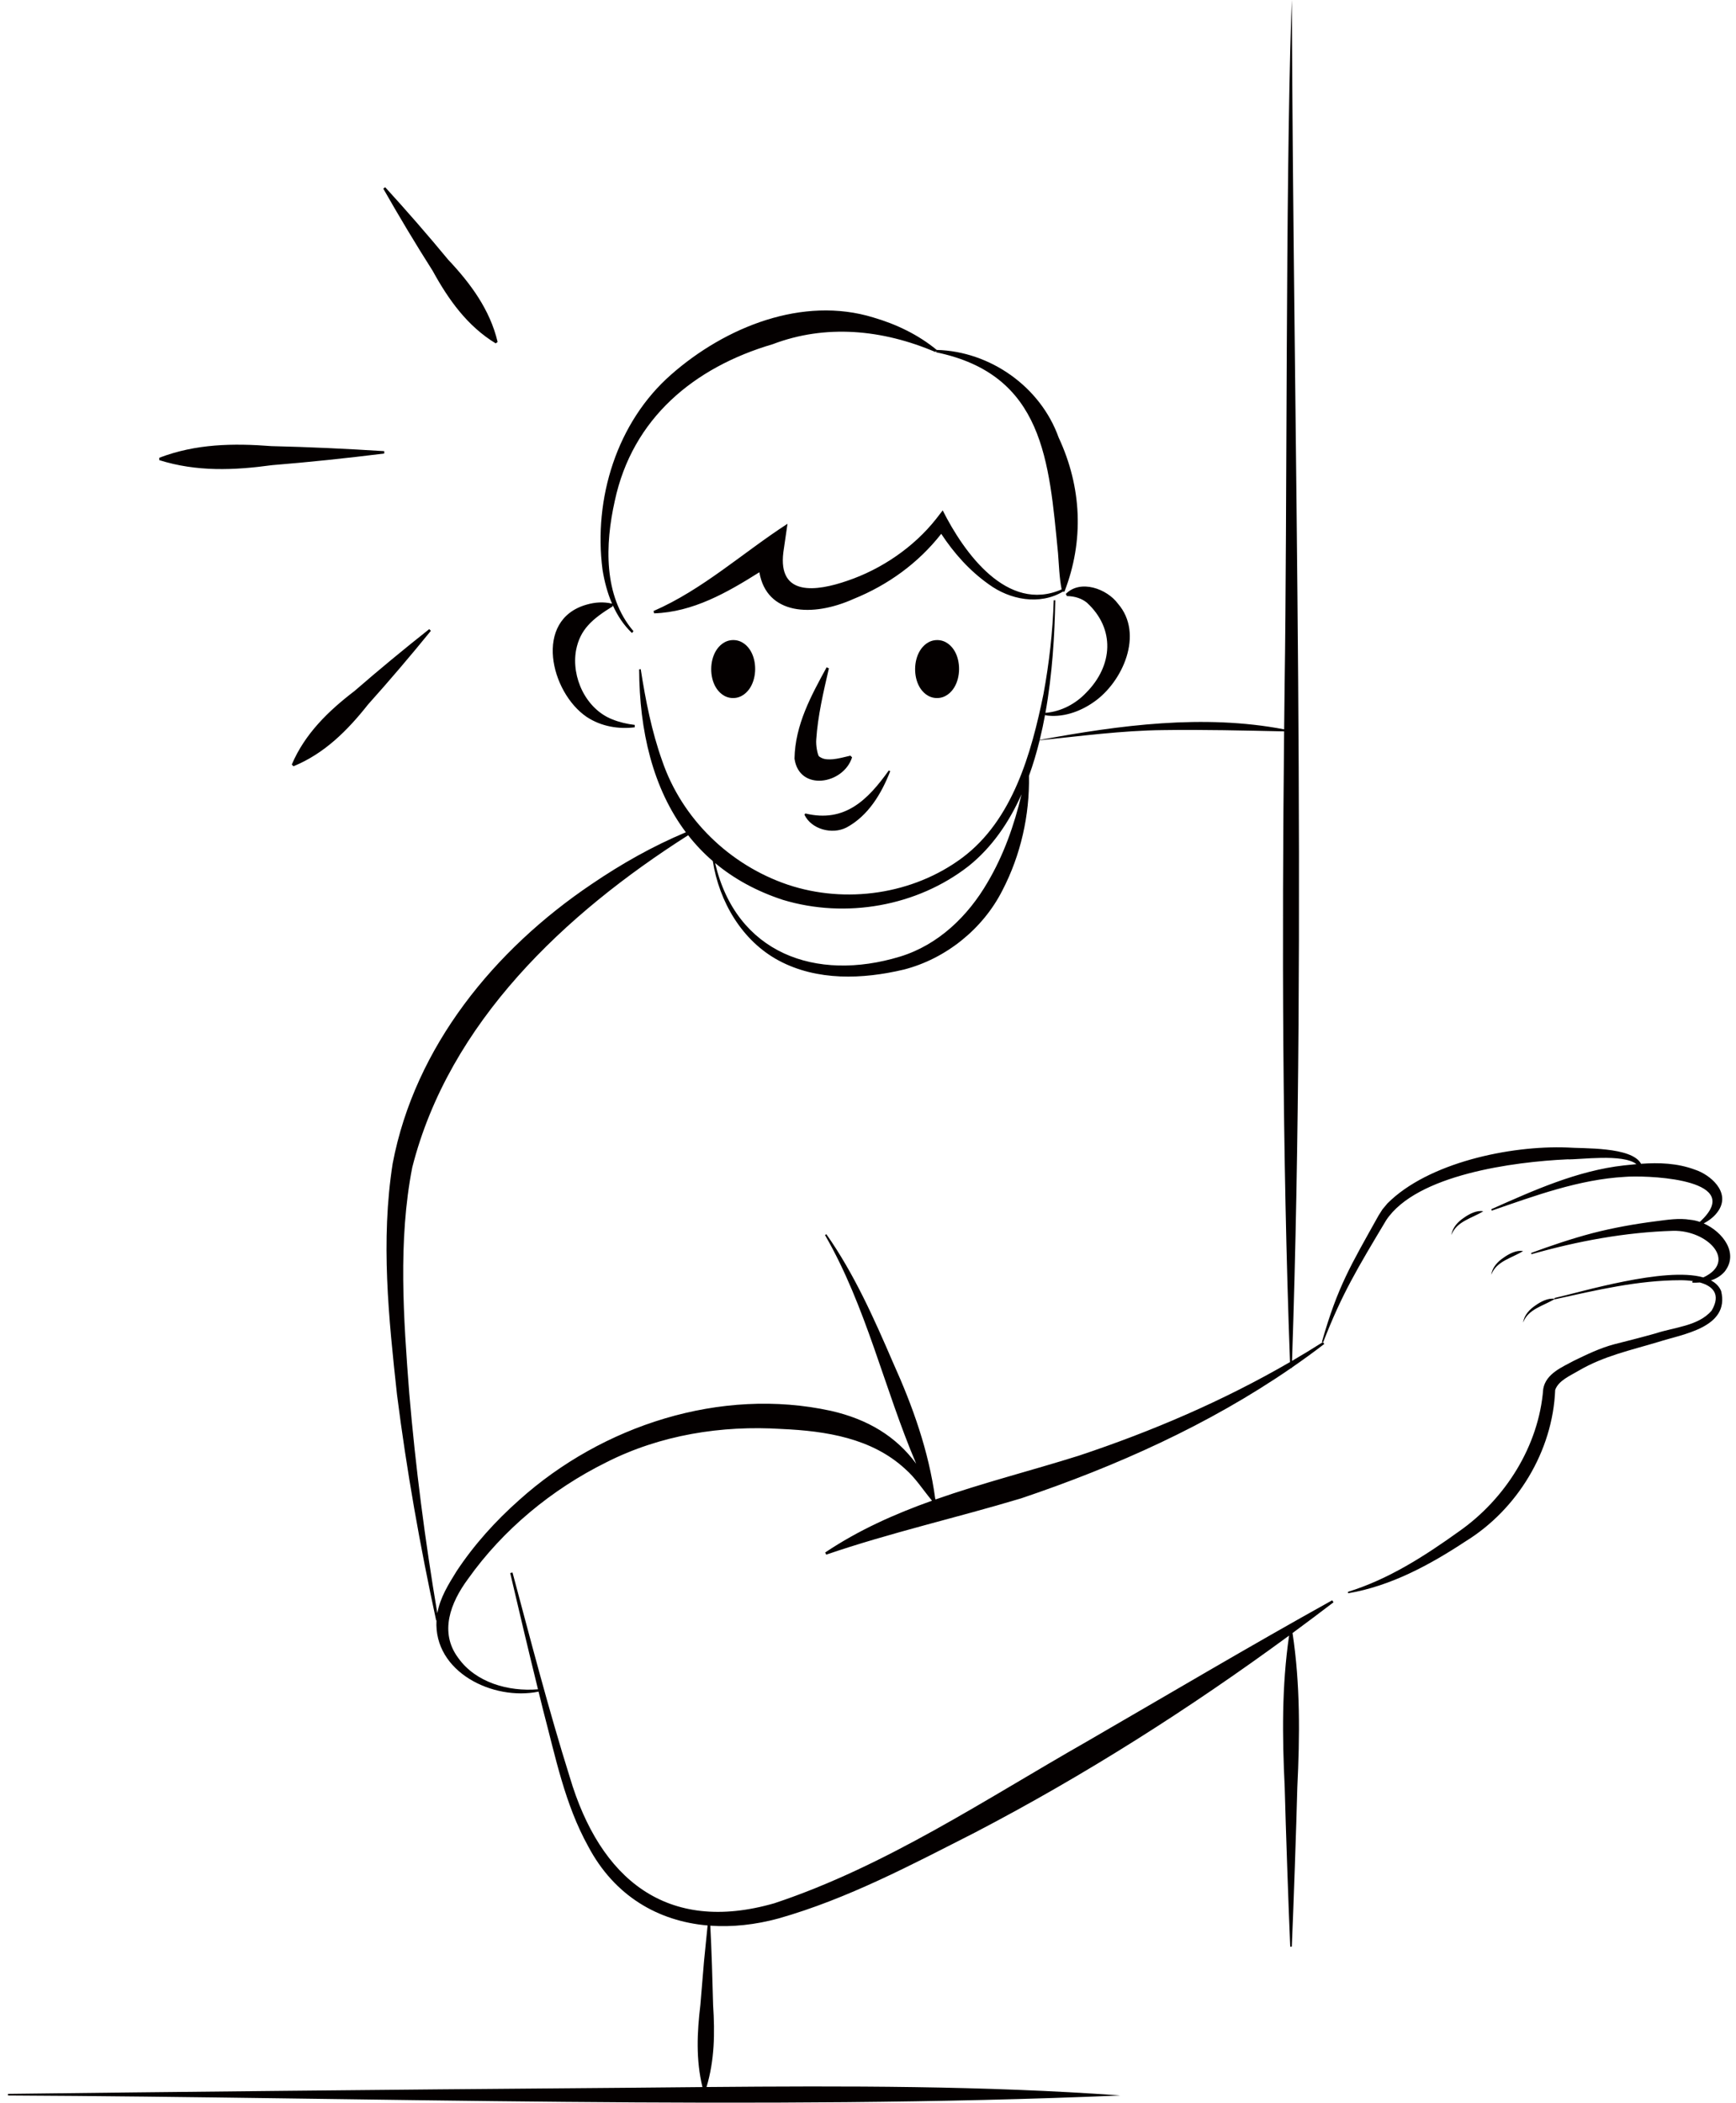 <svg width="218" height="264" viewBox="0 0 218 264" fill="none" xmlns="http://www.w3.org/2000/svg">
<g id="Group 190">
<path id="Union" d="M162.221 0C162.44 55.391 164.12 115.639 162.249 170.866C163.554 170.105 164.846 169.32 166.121 168.508L166.301 168.747H166.291C164.96 169.769 163.602 170.753 162.223 171.705C162.222 171.726 162.221 171.747 162.221 171.768H162.134C151.769 178.904 140.132 184.112 128.23 188.125C120.051 190.585 111.841 192.425 103.751 195.194L103.621 194.924C107.805 192.117 112.348 190.092 117.04 188.418C115.899 187.058 114.993 185.586 113.66 184.426C109.47 180.566 103.741 179.666 98.171 179.416C90.611 178.936 82.92 180.156 76.11 183.615C69.31 186.985 63.18 192.034 58.78 198.233C56.57 201.213 55.131 204.942 57.551 208.172C59.742 211.256 63.861 212.411 67.558 212.099C66.362 207.242 65.208 202.373 64.07 197.504L64.36 197.435C66.66 206.023 68.891 214.652 71.551 223.131C75.341 235.909 83.7 242.868 97.25 238.959C111.23 234.31 123.66 225.961 136.44 218.682C146.69 212.752 156.89 206.703 167.29 200.924L167.46 201.174C165.756 202.477 164.039 203.764 162.312 205.036C163.29 211.488 163.229 217.947 162.912 224.42C162.784 229.401 162.437 239.444 162.22 244.418H162.021C161.804 239.429 161.458 229.401 161.329 224.42C161.018 218.053 160.951 211.7 161.88 205.354C149.354 214.546 136.219 222.896 122.44 230.08C114.45 234.14 106.46 238.399 97.77 240.869C94.868 241.66 91.966 241.976 89.197 241.778C89.361 244.84 89.477 248.875 89.55 251.777C89.778 255.249 89.734 258.665 88.722 262.037C106.156 261.886 123.747 261.868 140.68 263.096H140.67C95.62 265.016 46.23 263.316 1 263.096V262.896C18.42 262.676 53.42 262.326 70.84 262.196C76.591 262.159 82.392 262.093 88.211 262.042C87.378 258.623 87.532 255.194 87.95 251.737L88.4 246.328C88.561 244.803 88.695 243.277 88.859 241.752C82.666 241.214 77.171 238.068 73.87 231.83C70.93 226.531 69.76 220.601 68.231 214.822C68.028 214.013 67.83 213.202 67.63 212.392C61.913 213.566 54.445 209.935 54.813 203.443L54.77 203.453C52.74 194.074 51.061 184.616 49.851 175.077C48.801 165.439 47.791 155.79 49.31 146.081C52.111 131.363 62.14 119.195 74.28 111.016C78.021 108.47 81.97 106.236 86.128 104.495C81.987 98.99 80.29 91.761 80.261 84.039L80.46 84.019C81.07 87.938 81.84 91.838 83.15 95.508C85.64 102.817 91.63 108.605 98.92 111.075C106.2 113.515 114.661 112.305 120.851 107.686C127.17 102.956 129.5 94.628 131.03 87.169C131.75 83.279 132.2 79.33 132.32 75.37H132.521V75.38C132.438 79.705 132.151 84.65 131.28 89.505C133.302 89.33 135.085 88.354 136.391 86.978C139.77 83.579 140.06 78.949 136.49 75.67C135.88 75.17 135.02 74.85 133.98 74.84L133.84 74.57C135.672 72.705 139.013 73.923 140.391 75.8C143.69 79.599 140.97 85.649 137.36 88.139C135.581 89.398 133.361 90.138 131.261 89.809V89.617C131.061 90.721 130.828 91.82 130.562 92.905C140.612 91.045 151.124 89.635 161.257 91.573C161.276 89.675 161.298 87.777 161.32 85.879C161.64 65.286 161.434 23.562 162.148 2.012L162.221 0ZM161.255 91.829C156.179 91.722 151.152 91.592 146.08 91.668C140.937 91.716 135.513 92.438 130.553 92.947C130.179 94.469 129.739 95.964 129.215 97.41C129.301 102.366 128.183 107.352 125.881 111.786C123.431 116.635 118.77 120.385 113.5 121.734C108.33 122.964 102.61 123.174 97.811 120.614C93.165 118.13 90.308 113.197 89.512 108.117C88.36 107.124 87.331 106.037 86.416 104.869C70.933 114.723 56.396 128.365 51.77 146.57C49.971 155.789 50.671 165.538 51.391 174.917C52.176 184.161 53.368 193.385 54.917 202.546C55.268 200.582 56.322 198.905 57.341 197.264C59.551 193.924 62.241 190.954 65.221 188.314C75.621 178.976 90.501 174.117 104.341 177.137C109.004 178.198 112.544 180.367 115.049 183.775C111.011 174.289 108.793 164.071 103.601 155.07L103.771 154.96C107.27 159.939 109.76 165.549 112.16 171.118C114.622 176.57 116.628 182.196 117.44 188.154C117.455 188.19 117.468 188.226 117.482 188.262C123.387 186.186 129.515 184.642 135.45 182.775C144.635 179.723 153.607 175.881 161.993 171.015C161.024 144.622 160.984 118.23 161.255 91.829ZM174.219 151.104C179.317 145.982 189.626 143.804 196.793 144.073C198.765 144.229 204.913 143.943 206.078 146.119C208.322 145.961 210.613 146.025 212.855 146.861C214.752 147.481 217.311 149.638 215.826 151.965C215.355 152.702 214.673 153.215 213.946 153.606C216.359 154.675 218.391 157.359 216.568 159.666C216.094 160.208 215.5 160.551 214.855 160.761C215.455 161.079 215.897 161.519 216.136 162.103C217.242 166.703 211.28 167.506 208.21 168.498C204.796 169.525 201.4 170.25 198.27 172.08C197.189 172.727 195.713 173.323 195.293 174.514C194.993 182.195 190.533 189.514 184.058 193.51C179.555 196.479 174.648 199.137 169.296 200.043L169.271 199.871V199.862C174.357 198.292 178.911 195.365 183.217 192.275C189.032 188.202 193.243 181.547 193.792 174.393C194.118 172.459 196.194 171.64 197.66 170.837C199.273 170.06 200.928 169.249 202.729 168.774C204.505 168.326 206.169 167.902 207.919 167.41C210.303 166.625 213.271 166.496 214.943 164.554C216.152 162.479 215.058 161.461 213.462 161.022C213.151 161.046 212.839 161.053 212.533 161.044L212.517 160.887C212.556 160.876 212.594 160.864 212.633 160.853C212.101 160.772 211.55 160.736 211.032 160.738C205.697 160.738 200.431 161.99 195.233 163.138L195.223 163.1C193.822 163.968 191.899 164.345 191.271 166.048C191.385 165.112 192.1 164.382 192.815 163.905C193.489 163.421 194.432 162.938 195.216 163.073L195.19 162.975C198.439 162.256 209.062 159.009 213.898 160.387C218.228 158.363 214.403 154.446 210.112 154.535C204.08 154.715 198.107 155.832 192.321 157.472L192.271 157.317C194.794 156.388 197.351 155.522 199.977 154.829C202.602 154.152 205.295 153.671 207.996 153.328C209.389 153.149 210.834 152.913 212.262 153.149C212.653 153.185 213.055 153.276 213.454 153.413C213.823 153.071 214.171 152.724 214.45 152.333C217.756 147.859 206.353 147.562 204.045 147.76C198.297 148.083 192.775 150.123 187.329 152.001L187.271 151.83V151.821C192.641 149.431 198.078 146.978 203.936 146.322C204.453 146.265 204.976 146.209 205.501 146.164C203.787 144.812 198.355 145.622 196.81 145.562C190.158 145.864 177.876 147.463 174.07 153.207C170.474 159.22 168.5 162.479 166.166 168.512L165.991 168.486L166 168.478C168 161.479 169.601 158.917 173.11 152.618L173.607 151.836L174.219 151.104ZM212.517 160.887C212.514 160.888 212.511 160.889 212.508 160.89L212.517 160.881V160.887ZM188.815 157.906C189.501 157.413 190.466 156.919 191.259 157.08C189.856 157.964 187.905 158.332 187.271 160.049C187.385 159.113 188.1 158.383 188.815 157.906ZM191.271 157.082C191.267 157.081 191.263 157.081 191.259 157.08C191.263 157.078 191.267 157.076 191.271 157.073V157.082ZM183.815 152.906C184.501 152.413 185.465 151.92 186.258 152.081C184.855 152.964 182.904 153.333 182.271 155.05C182.385 154.114 183.1 153.384 183.815 152.906ZM186.271 152.083C186.266 152.082 186.262 152.082 186.258 152.081C186.262 152.078 186.266 152.077 186.271 152.074V152.083ZM128.282 99.728C126.71 103.258 124.567 106.388 121.641 108.735C115.161 113.795 106.2 115.365 98.32 112.985C94.954 111.884 92.136 110.31 89.803 108.363C92.433 119.686 102.427 123.327 113.03 120.104C117.83 118.635 121.56 115.025 124.03 110.756C126.012 107.402 127.358 103.64 128.282 99.728ZM111.79 96.827C110.7 99.627 109.04 102.427 106.3 103.897C104.48 104.827 101.871 104.117 101.011 102.277L101.15 102.128V102.138C106.08 103.328 108.97 100.437 111.61 96.737L111.79 96.827ZM104.08 83.909H104.091C103.411 86.839 102.691 89.908 102.501 92.857C102.441 93.597 102.65 94.667 102.83 94.947C102.82 94.927 102.761 94.888 102.761 94.897C103.261 95.297 103.681 95.387 104.57 95.327C105.23 95.267 105.97 95.078 106.79 94.878L107.001 95.088C105.911 98.507 100.35 99.406 99.77 95.247C99.851 90.998 101.851 87.368 103.801 83.789L104.08 83.909ZM54.11 79.2C51.55 82.35 48.92 85.439 46.221 88.448C43.671 91.678 40.751 94.617 36.851 96.207L36.641 95.997C38.281 92.118 41.27 89.239 44.53 86.749C47.59 84.09 50.721 81.51 53.9 78.99L54.11 79.2ZM84.311 47.004C91.07 41.075 100.781 37.125 109.681 39.864C112.586 40.713 115.332 42.04 117.63 43.935C124.348 44.11 130.667 48.562 132.94 54.933C135.85 61.172 136.141 67.901 133.671 74.28H133.479C130.534 76.023 126.81 75.308 124.15 73.351C121.75 71.651 119.81 69.475 118.196 67.025C115.326 70.69 111.523 73.444 107.211 75.19C102.005 77.535 96.274 77.201 95.358 71.85C91.304 74.402 87.027 76.851 82.141 77.01L82.07 76.72H82.061C88.24 74.03 93.271 69.401 98.891 65.762L98.37 69.341C97.67 74.94 102.54 74.25 106.37 72.931C110.68 71.481 114.76 68.701 117.57 65.132L118.381 64.081C121.065 69.428 126.494 76.987 133.316 74.003C133.011 72.432 132.983 70.914 132.86 69.431C131.73 57.932 131.091 47.033 117.561 44.233L117.571 44.045L117.471 44.194L117.48 44.204C110.76 41.334 103.64 40.704 97.04 43.214C87.17 46.114 79.41 52.513 77.2 62.901C75.99 68.301 75.741 74.82 79.551 79.249L79.36 79.48C78.307 78.474 77.521 77.266 76.936 75.961L76.95 76.109V76.12C74.371 77.72 72.851 79.01 72.341 81.629C71.721 85.028 73.57 89.028 76.91 90.328C77.78 90.678 78.731 90.898 79.711 91.018V91.317C77.721 91.567 75.531 91.237 73.681 90.018C69.131 86.938 66.961 77.83 73.641 75.92C74.71 75.606 75.808 75.533 76.859 75.795C76.27 74.434 75.894 72.971 75.66 71.52C74.51 62.622 77.441 53.003 84.311 47.004ZM117.711 80.364C118.807 80.375 119.522 81.127 119.882 81.752C120.261 82.411 120.443 83.22 120.436 84.031C120.428 84.842 120.23 85.647 119.838 86.299C119.466 86.916 118.737 87.655 117.642 87.644C116.546 87.634 115.83 86.881 115.471 86.257C115.091 85.598 114.909 84.789 114.917 83.978C114.925 83.168 115.123 82.362 115.515 81.71C115.886 81.092 116.615 80.354 117.711 80.364ZM92.106 80.363C93.201 80.374 93.916 81.126 94.275 81.751C94.655 82.41 94.838 83.219 94.83 84.03C94.822 84.841 94.624 85.646 94.232 86.298C93.861 86.915 93.131 87.654 92.035 87.644C90.939 87.633 90.225 86.88 89.865 86.256C89.486 85.597 89.303 84.788 89.311 83.978C89.318 83.167 89.516 82.361 89.908 81.709C90.28 81.091 91.01 80.353 92.106 80.363ZM20.001 57.473C24.611 55.713 29.301 55.643 34.091 56.013C38.811 56.123 43.531 56.344 48.251 56.644V56.943C43.561 57.523 38.86 58.023 34.16 58.403C29.401 59.053 24.711 59.253 20.001 57.773V57.473ZM48.37 23.507C51.08 26.476 53.72 29.506 56.28 32.605C59.08 35.575 61.53 38.875 62.49 42.935L62.25 43.114C58.68 40.945 56.301 37.595 54.341 34.016C52.181 30.626 50.121 27.176 48.131 23.686L48.37 23.507Z" fill="#040000"/>
</g>
</svg>
